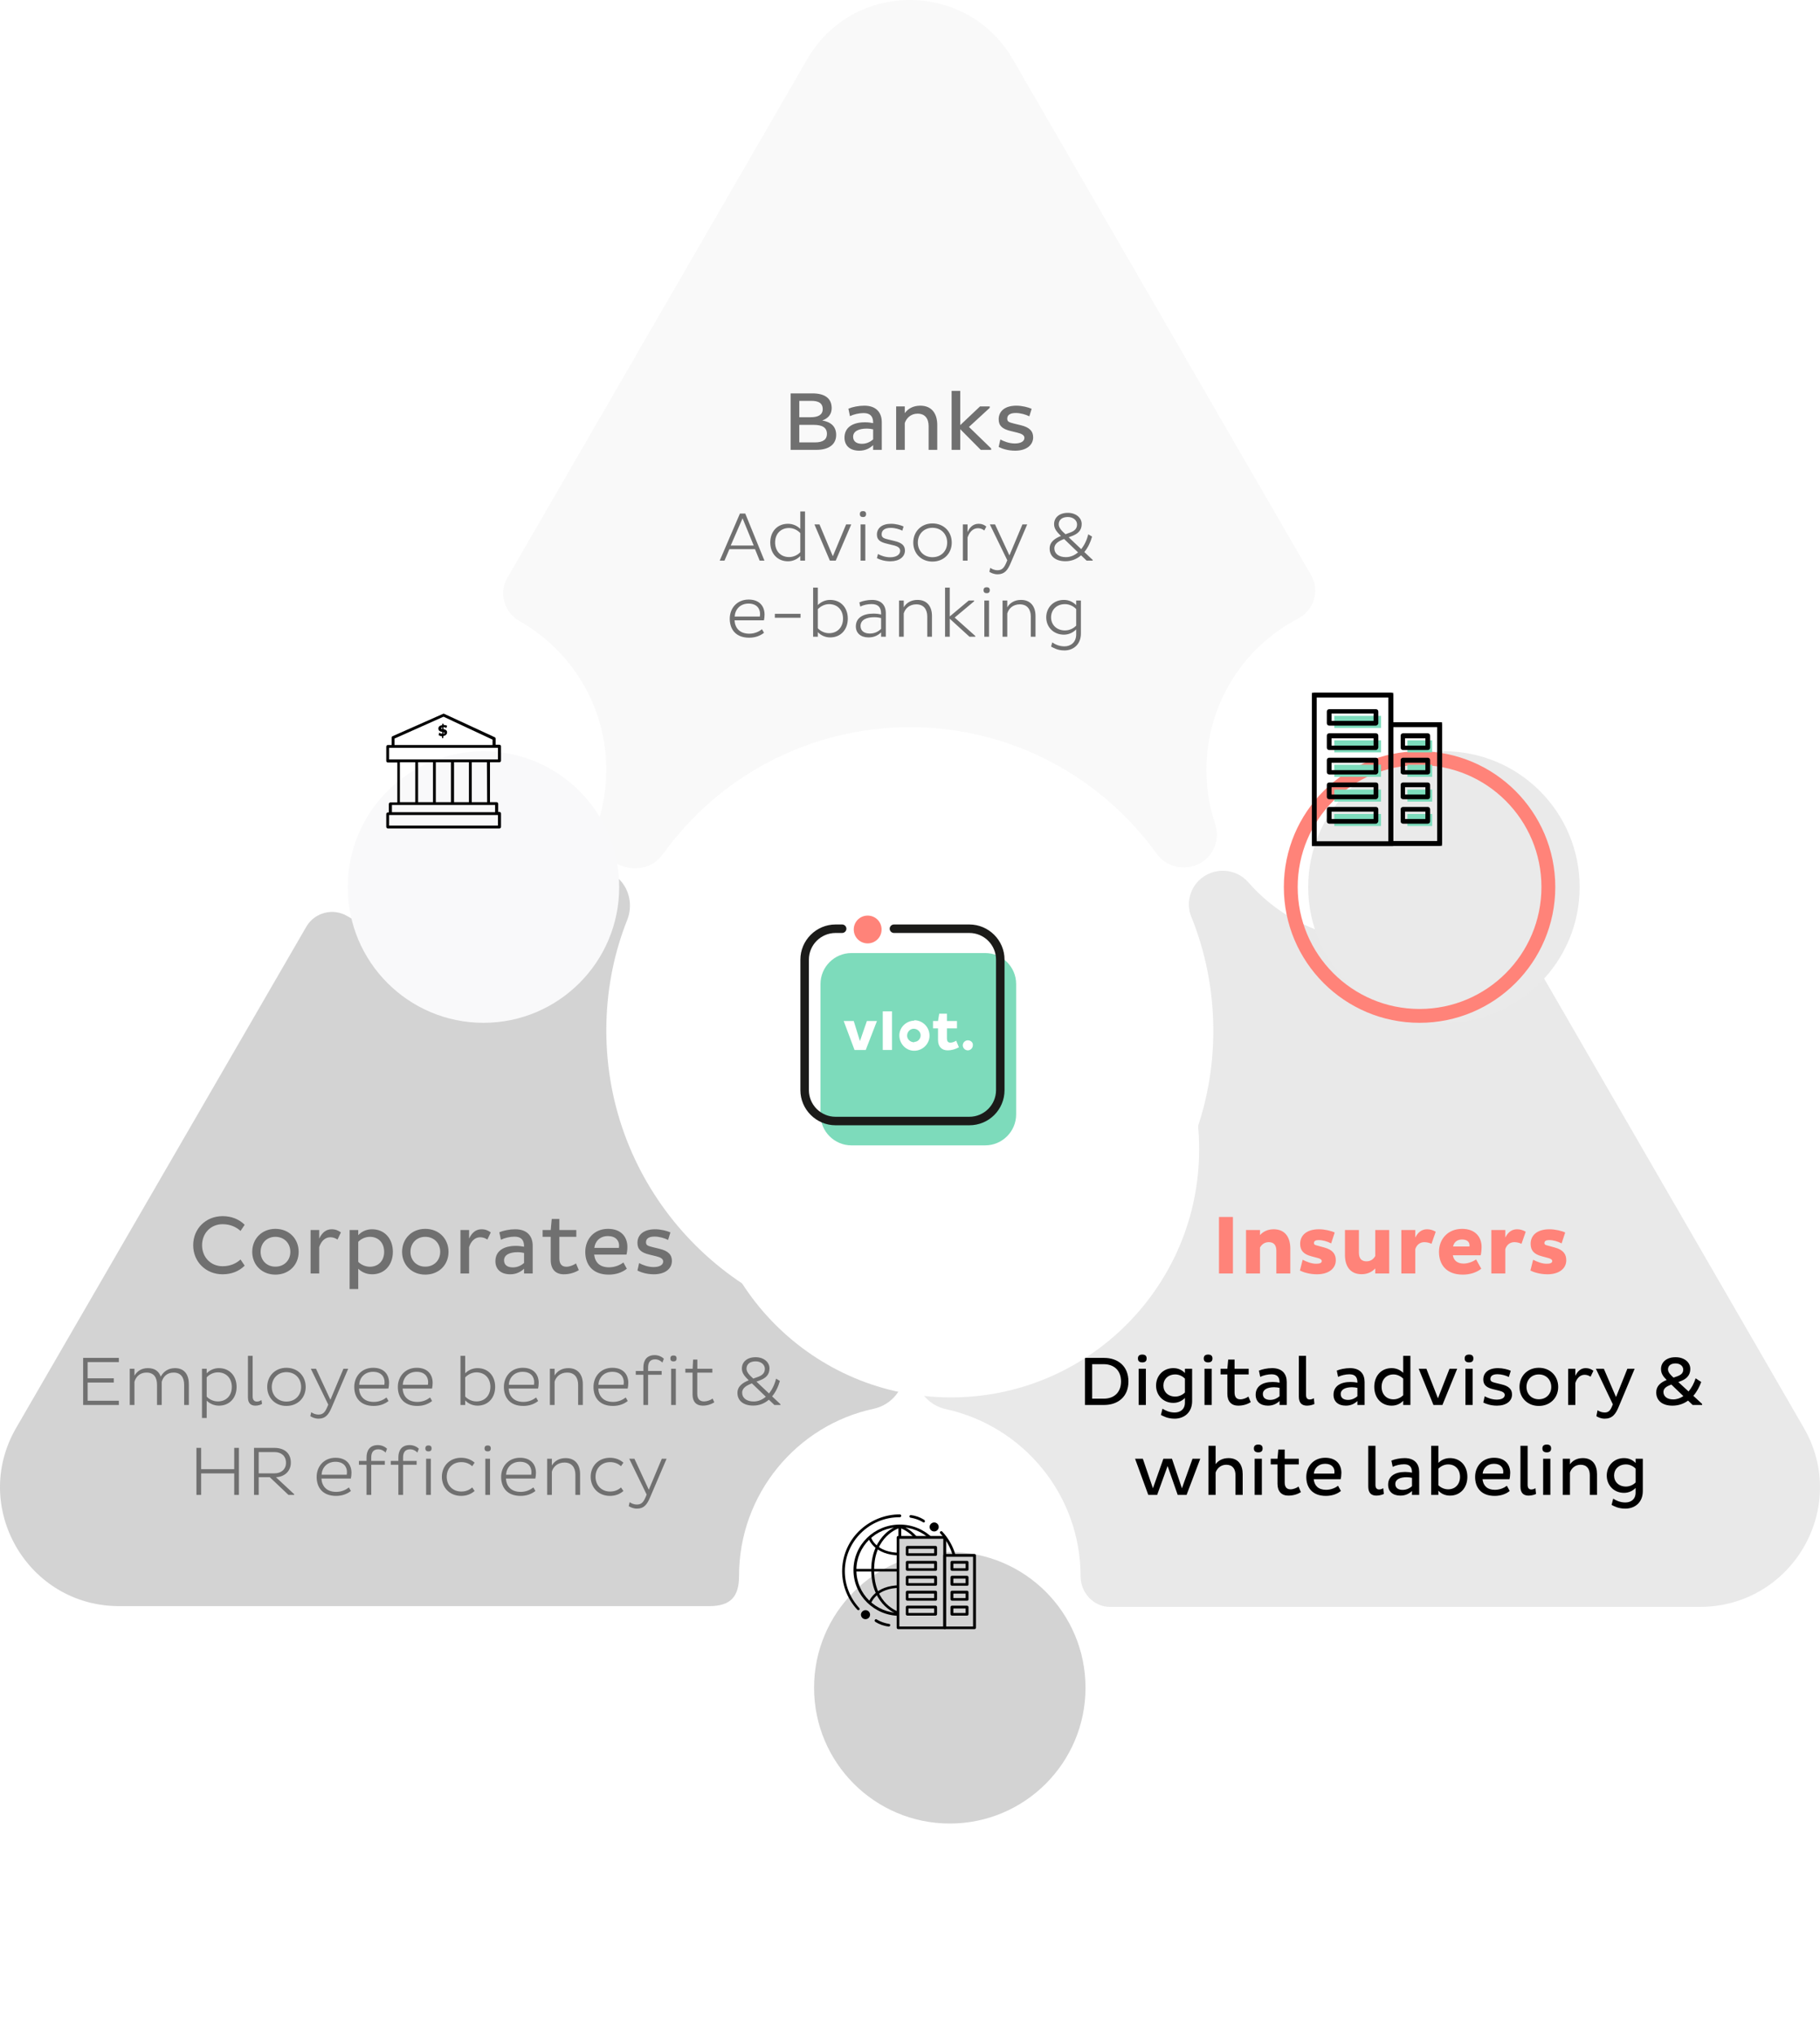 <svg width="263" height="294" viewBox="0 0 263 294" fill="none" xmlns="http://www.w3.org/2000/svg">
<path opacity="0.61" d="M87.616 111.26C87.616 113.747 87.229 116.123 86.566 118.389C85.897 120.693 86.566 122.962 88.431 124.344C90.729 126.045 94.083 125.85 95.796 123.418C103.755 112.31 116.799 105.07 131.5 105.07C146.202 105.07 159.191 112.31 167.149 123.363C168.863 125.739 172.345 126.015 174.445 123.971C175.716 122.699 176.158 120.821 175.606 119.107C174.777 116.62 174.334 114.023 174.334 111.26C174.334 101.754 179.696 93.465 187.599 89.375C189.865 88.16 190.75 85.341 189.478 83.131L146.368 8.58C139.736 -2.86 123.21 -2.86 116.633 8.58L73.301 83.517C72.03 85.673 72.859 88.436 75.015 89.707C82.531 93.962 87.616 101.976 87.616 111.26Z" fill="#F6F6F6"/>
<path d="M104.004 81.001H104.694L105.404 79.35H109.104L109.774 81.001H110.464L107.694 74.201H106.924L104.004 81.001ZM107.304 74.891L108.914 78.82H105.594L107.304 74.891ZM111.308 78.38C111.308 79.96 112.328 81.1 113.868 81.1C114.638 81.1 115.258 80.751 115.648 80.341V81.001H116.328V73.9H115.648V76.421C115.248 76.02 114.628 75.68 113.868 75.68C112.328 75.68 111.308 76.8 111.308 78.38ZM112.008 78.38C112.008 77.15 112.808 76.29 114.028 76.29C114.718 76.29 115.318 76.66 115.648 77.031V79.781C115.328 80.141 114.728 80.49 114.028 80.49C112.808 80.49 112.008 79.621 112.008 78.38ZM122.269 75.77L120.349 80.371L118.419 75.77H117.689L119.919 81.001H120.769L123.009 75.77H122.269ZM124.253 74.281C124.253 74.591 124.433 74.71 124.713 74.71C124.973 74.71 125.153 74.591 125.153 74.281C125.153 73.96 124.973 73.85 124.713 73.85C124.433 73.85 124.253 73.96 124.253 74.281ZM124.363 81.001H125.043V75.77H124.363V81.001ZM130.57 76.07C130.19 75.88 129.42 75.68 128.77 75.68C127.45 75.68 126.72 76.311 126.72 77.24C126.72 78.001 127.19 78.331 128.18 78.561L129.03 78.77C129.71 78.921 130.08 79.141 130.08 79.591C130.08 80.13 129.53 80.52 128.64 80.52C127.89 80.52 127.27 80.26 126.87 80.05L126.72 80.65C127.11 80.85 127.79 81.1 128.67 81.1C129.96 81.1 130.77 80.451 130.77 79.54C130.77 78.82 130.29 78.41 129.27 78.171L128.41 77.96C127.68 77.8 127.4 77.65 127.4 77.201C127.4 76.611 127.87 76.27 128.72 76.27C129.32 76.27 129.97 76.46 130.39 76.671L130.57 76.07ZM131.972 78.4C131.972 79.971 133.122 81.141 134.742 81.141C136.382 81.141 137.532 79.971 137.532 78.4C137.532 76.811 136.382 75.63 134.742 75.63C133.122 75.63 131.972 76.811 131.972 78.4ZM132.632 78.4C132.632 77.18 133.502 76.26 134.742 76.26C136.012 76.26 136.872 77.18 136.872 78.4C136.872 79.6 136.012 80.51 134.742 80.51C133.502 80.51 132.632 79.6 132.632 78.4ZM139.138 81.001H139.818V77.66C140.068 76.921 140.568 76.32 141.328 76.32C141.678 76.32 141.998 76.46 142.238 76.65L142.528 76.081C142.228 75.841 141.908 75.68 141.418 75.68C140.638 75.68 140.138 76.171 139.818 76.88V75.77H139.138V81.001ZM147.748 75.77L145.868 80.251L143.788 75.77H143.038L145.558 80.951L145.388 81.361C145.098 82.02 144.808 82.391 144.158 82.391C143.688 82.391 143.358 82.221 143.098 82.05L142.968 82.621C143.218 82.781 143.628 82.981 144.158 82.981C145.168 82.981 145.618 82.38 146.048 81.361L148.438 75.77H147.748ZM157.26 77.201C157.06 78.031 156.7 78.77 156.24 79.341L154.43 77.63L154.93 77.441C155.7 77.15 156.31 76.691 156.31 75.71C156.31 74.79 155.45 74.1 154.31 74.1C153.06 74.1 152.32 74.79 152.32 75.74C152.32 76.451 152.8 76.93 153.31 77.441C152.49 77.77 151.68 78.27 151.68 79.26C151.68 80.4 152.56 81.091 153.96 81.091C154.87 81.091 155.62 80.76 156.22 80.24L157.02 81.001H157.9V80.9L156.69 79.76C157.22 79.13 157.59 78.331 157.81 77.531L157.26 77.201ZM154.02 80.501C153 80.501 152.36 79.99 152.36 79.231C152.36 78.51 153.07 78.15 153.77 77.88L155.78 79.811C155.27 80.251 154.67 80.501 154.02 80.501ZM152.99 75.76C152.99 75.15 153.43 74.701 154.31 74.701C155.07 74.701 155.64 75.171 155.64 75.77C155.64 76.35 155.32 76.701 154.66 76.941L153.97 77.191C153.56 76.82 152.99 76.32 152.99 75.76ZM110.113 90.921C109.673 91.26 109.053 91.561 108.283 91.561C106.863 91.561 106.213 90.721 106.143 89.63H110.393C110.443 89.441 110.483 89.1 110.483 88.811C110.483 87.621 109.773 86.63 108.183 86.63C106.503 86.63 105.453 87.88 105.453 89.4C105.453 90.9 106.293 92.141 108.263 92.141C109.143 92.141 109.863 91.861 110.403 91.43L110.113 90.921ZM109.803 89.081H106.163C106.223 88.07 106.943 87.21 108.173 87.21C109.333 87.21 109.833 87.921 109.833 88.71C109.833 88.841 109.813 88.971 109.803 89.081ZM111.972 88.691V89.26H115.682V88.691H111.972ZM122.512 89.38C122.512 87.8 121.502 86.68 119.962 86.68C119.202 86.68 118.582 87.02 118.182 87.421V84.9H117.502V92.001H118.182V91.341C118.572 91.751 119.192 92.1 119.962 92.1C121.502 92.1 122.512 90.96 122.512 89.38ZM121.822 89.38C121.822 90.621 121.022 91.49 119.802 91.49C119.102 91.49 118.502 91.13 118.182 90.781V88.02C118.512 87.66 119.112 87.29 119.802 87.29C121.022 87.29 121.822 88.15 121.822 89.38ZM124.314 87.641C124.784 87.41 125.364 87.281 125.954 87.281C126.864 87.281 127.324 87.731 127.324 88.63V88.79C127.014 88.71 126.634 88.66 126.224 88.66C124.764 88.66 123.674 89.231 123.674 90.51C123.674 91.481 124.384 92.1 125.524 92.1C126.384 92.1 126.954 91.731 127.324 91.371V92.001H128.004V88.6C128.004 87.451 127.364 86.68 126.004 86.68C125.384 86.68 124.664 86.82 124.184 87.04L124.314 87.641ZM124.354 90.451C124.354 89.55 125.224 89.18 126.344 89.18C126.714 89.18 127.094 89.24 127.324 89.3V90.871C127.004 91.171 126.484 91.54 125.704 91.54C124.884 91.54 124.354 91.15 124.354 90.451ZM129.915 86.77V92.001H130.595V88.641C130.795 87.921 131.435 87.32 132.405 87.32C133.495 87.32 133.995 88.07 133.995 89.081V92.001H134.675V88.99C134.675 87.68 134.005 86.68 132.585 86.68C131.675 86.68 130.975 87.091 130.595 87.751V86.77H129.915ZM140.765 86.77H139.985L137.245 89.07V84.9H136.565V92.001H137.245V89.4L140.095 92.001H140.935V91.891L137.955 89.231L140.765 86.88V86.77ZM142.129 85.281C142.129 85.591 142.309 85.71 142.589 85.71C142.849 85.71 143.029 85.591 143.029 85.281C143.029 84.96 142.849 84.85 142.589 84.85C142.309 84.85 142.129 84.96 142.129 85.281ZM142.239 92.001H142.919V86.77H142.239V92.001ZM144.876 86.77V92.001H145.556V88.641C145.756 87.921 146.396 87.32 147.366 87.32C148.456 87.32 148.956 88.07 148.956 89.081V92.001H149.636V88.99C149.636 87.68 148.966 86.68 147.546 86.68C146.636 86.68 145.936 87.091 145.556 87.751V86.77H144.876ZM151.186 89.201C151.186 90.57 152.206 91.701 153.746 91.701C154.496 91.701 155.116 91.35 155.516 90.941V91.66C155.516 92.82 154.716 93.391 153.816 93.391C152.966 93.391 152.376 93.031 152.056 92.82L151.886 93.421C152.206 93.591 152.796 93.981 153.816 93.981C155.096 93.981 156.196 93.121 156.196 91.54V86.77H155.516V87.441C155.126 87.031 154.516 86.68 153.746 86.68C152.206 86.68 151.186 87.811 151.186 89.201ZM151.886 89.201C151.886 88.13 152.666 87.29 153.896 87.29C154.596 87.29 155.196 87.65 155.516 88.01V90.391C155.186 90.751 154.596 91.091 153.896 91.091C152.676 91.091 151.886 90.26 151.886 89.201Z" fill="#707070"/>
<path d="M114.255 65H117.963C119.847 65 120.831 64.16 120.831 62.84C120.831 61.616 120.063 60.968 118.815 60.752C119.643 60.476 120.183 59.876 120.183 58.976C120.183 57.512 119.127 56.84 117.411 56.84H114.255V65ZM115.503 63.92V61.388H117.591C118.791 61.388 119.499 61.76 119.499 62.696C119.499 63.5 118.923 63.92 117.795 63.92H115.503ZM115.503 60.284V57.92H117.243C118.263 57.92 118.887 58.232 118.887 59.12C118.887 59.936 118.215 60.284 117.183 60.284H115.503ZM122.825 60.128C123.365 59.864 124.133 59.684 124.793 59.684C125.717 59.684 126.173 60.128 126.173 61.064V61.136C125.825 61.064 125.429 61.016 124.985 61.016C123.245 61.016 122.033 61.736 122.033 63.236C122.033 64.388 122.825 65.12 124.169 65.12C125.093 65.12 125.729 64.736 126.173 64.316V65H127.421V61.004C127.421 59.66 126.677 58.616 124.889 58.616C124.085 58.616 123.197 58.796 122.597 59.048L122.825 60.128ZM123.281 63.104C123.281 62.288 124.133 61.928 125.237 61.928C125.585 61.928 125.933 61.976 126.173 62.036V63.488C125.849 63.776 125.297 64.124 124.553 64.124C123.785 64.124 123.281 63.788 123.281 63.104ZM129.498 58.724V65H130.746V61.124C130.974 60.44 131.598 59.768 132.594 59.768C133.698 59.768 134.19 60.512 134.19 61.58V65H135.438V61.388C135.438 59.828 134.694 58.616 132.99 58.616C131.982 58.616 131.214 59.036 130.746 59.696V58.724H129.498ZM143.021 58.724H141.617L138.761 61.424V56.48H137.513V65H138.761V62.012L141.725 65H143.225V64.796L140.021 61.688L143.021 58.928V58.724ZM149.079 59.072C148.599 58.844 147.675 58.616 146.871 58.616C145.215 58.616 144.315 59.408 144.315 60.584C144.315 61.52 144.843 61.988 146.043 62.276L147.027 62.516C147.663 62.672 148.035 62.888 148.035 63.272C148.035 63.788 147.471 64.076 146.643 64.076C145.827 64.076 145.071 63.776 144.555 63.5L144.315 64.58C144.783 64.82 145.623 65.12 146.691 65.12C148.275 65.12 149.295 64.352 149.295 63.188C149.295 62.3 148.767 61.736 147.495 61.436L146.463 61.184C145.803 61.016 145.551 60.92 145.551 60.488C145.551 59.948 145.995 59.672 146.775 59.672C147.459 59.672 148.215 59.888 148.743 60.152L149.079 59.072Z" fill="#707070"/>
<path opacity="0.61" d="M106.795 227.701C106.795 215.874 115.141 205.927 126.25 203.55C128.848 202.998 130.727 200.677 130.727 198.024C130.727 195.15 128.571 192.774 125.753 192.387C104.253 189.569 87.616 171.166 87.616 148.894C87.616 143.258 88.667 137.842 90.656 132.868C91.43 130.878 90.988 128.557 89.496 127.065C87.285 124.855 83.692 124.965 81.703 127.286C77.17 132.536 70.483 135.907 62.966 135.907C58.268 135.907 53.902 134.581 50.199 132.371C48.154 131.155 45.501 131.818 44.285 133.863L2.335 206.314C-4.297 217.753 3.993 232.066 17.203 232.066H102.484C105.636 232.066 106.795 230.654 106.795 227.701Z" fill="#B7B7B7"/>
<path d="M17.174 203V202.39H12.664V199.76H16.444V199.15H12.664V196.81H17.174V196.2H12.014V203H17.174ZM18.75 197.77V203H19.43V199.66C19.63 198.94 20.2 198.32 21.17 198.32C22.25 198.32 22.69 199.05 22.69 200.08V203H23.37V199.66C23.56 198.95 24.12 198.32 25.08 198.32C26.17 198.32 26.61 199.07 26.61 200.08V203H27.29V199.99C27.29 198.68 26.7 197.68 25.28 197.68C24.26 197.68 23.57 198.24 23.23 198.91C22.96 198.16 22.41 197.68 21.36 197.68C20.44 197.68 19.8 198.13 19.43 198.77V197.77H18.75ZM34.189 200.4C34.189 198.81 33.179 197.68 31.639 197.68C30.869 197.68 30.259 198.02 29.869 198.43V197.77H29.189V204.88H29.869V202.38C30.269 202.77 30.889 203.1 31.639 203.1C33.179 203.1 34.189 201.97 34.189 200.4ZM33.499 200.4C33.499 201.63 32.709 202.49 31.479 202.49C30.789 202.49 30.189 202.15 29.869 201.79V199.02C30.179 198.65 30.779 198.29 31.479 198.29C32.709 198.29 33.499 199.16 33.499 200.4ZM35.83 195.9V201.92C35.83 202.76 36.27 203.1 36.91 203.1C37.3 203.1 37.65 202.98 37.87 202.84L37.78 202.29C37.58 202.42 37.39 202.51 37.13 202.51C36.76 202.51 36.51 202.29 36.51 201.78V195.9H35.83ZM38.614 200.4C38.614 201.97 39.764 203.14 41.384 203.14C43.024 203.14 44.174 201.97 44.174 200.4C44.174 198.81 43.024 197.63 41.384 197.63C39.764 197.63 38.614 198.81 38.614 200.4ZM39.274 200.4C39.274 199.18 40.144 198.26 41.384 198.26C42.654 198.26 43.514 199.18 43.514 200.4C43.514 201.6 42.654 202.51 41.384 202.51C40.144 202.51 39.274 201.6 39.274 200.4ZM49.625 197.77L47.745 202.25L45.665 197.77H44.915L47.435 202.95L47.265 203.36C46.975 204.02 46.685 204.39 46.035 204.39C45.565 204.39 45.235 204.22 44.975 204.05L44.845 204.62C45.095 204.78 45.505 204.98 46.035 204.98C47.045 204.98 47.495 204.38 47.925 203.36L50.315 197.77H49.625ZM55.853 201.92C55.413 202.26 54.793 202.56 54.023 202.56C52.603 202.56 51.953 201.72 51.883 200.63H56.133C56.183 200.44 56.223 200.1 56.223 199.81C56.223 198.62 55.513 197.63 53.923 197.63C52.243 197.63 51.193 198.88 51.193 200.4C51.193 201.9 52.033 203.14 54.003 203.14C54.883 203.14 55.603 202.86 56.143 202.43L55.853 201.92ZM55.543 200.08H51.903C51.963 199.07 52.683 198.21 53.913 198.21C55.073 198.21 55.573 198.92 55.573 199.71C55.573 199.84 55.553 199.97 55.543 200.08ZM62.151 201.92C61.711 202.26 61.091 202.56 60.321 202.56C58.901 202.56 58.251 201.72 58.181 200.63H62.431C62.481 200.44 62.521 200.1 62.521 199.81C62.521 198.62 61.811 197.63 60.221 197.63C58.541 197.63 57.491 198.88 57.491 200.4C57.491 201.9 58.331 203.14 60.301 203.14C61.181 203.14 61.901 202.86 62.441 202.43L62.151 201.92ZM61.841 200.08H58.201C58.261 199.07 58.981 198.21 60.211 198.21C61.371 198.21 61.871 198.92 61.871 199.71C61.871 199.84 61.851 199.97 61.841 200.08ZM71.553 200.38C71.553 198.8 70.543 197.68 69.003 197.68C68.243 197.68 67.623 198.02 67.223 198.42V195.9H66.543V203H67.223V202.34C67.613 202.75 68.233 203.1 69.003 203.1C70.543 203.1 71.553 201.96 71.553 200.38ZM70.863 200.38C70.863 201.62 70.063 202.49 68.843 202.49C68.143 202.49 67.543 202.13 67.223 201.78V199.02C67.553 198.66 68.153 198.29 68.843 198.29C70.063 198.29 70.863 199.15 70.863 200.38ZM77.474 201.92C77.034 202.26 76.414 202.56 75.644 202.56C74.224 202.56 73.574 201.72 73.504 200.63H77.754C77.804 200.44 77.844 200.1 77.844 199.81C77.844 198.62 77.134 197.63 75.544 197.63C73.864 197.63 72.814 198.88 72.814 200.4C72.814 201.9 73.654 203.14 75.624 203.14C76.504 203.14 77.224 202.86 77.764 202.43L77.474 201.92ZM77.164 200.08H73.524C73.584 199.07 74.304 198.21 75.534 198.21C76.694 198.21 77.194 198.92 77.194 199.71C77.194 199.84 77.174 199.97 77.164 200.08ZM79.463 197.77V203H80.142V199.64C80.343 198.92 80.983 198.32 81.953 198.32C83.043 198.32 83.543 199.07 83.543 200.08V203H84.222V199.99C84.222 198.68 83.552 197.68 82.132 197.68C81.222 197.68 80.522 198.09 80.142 198.75V197.77H79.463ZM90.423 201.92C89.983 202.26 89.363 202.56 88.593 202.56C87.173 202.56 86.523 201.72 86.453 200.63H90.703C90.753 200.44 90.793 200.1 90.793 199.81C90.793 198.62 90.083 197.63 88.493 197.63C86.813 197.63 85.763 198.88 85.763 200.4C85.763 201.9 86.603 203.14 88.573 203.14C89.453 203.14 90.173 202.86 90.713 202.43L90.423 201.92ZM90.113 200.08H86.473C86.533 199.07 87.253 198.21 88.483 198.21C89.643 198.21 90.143 198.92 90.143 199.71C90.143 199.84 90.123 199.97 90.113 200.08ZM95.612 198.64V198.09H93.652V197.57C93.652 196.9 93.922 196.41 94.662 196.41C95.172 196.41 95.522 196.67 95.722 196.88L95.932 196.32C95.692 196.09 95.232 195.8 94.602 195.8C93.442 195.8 92.972 196.58 92.972 197.57V198.09H91.872V198.64H92.972V203H93.652V198.64H95.612ZM96.872 196.28C96.872 196.59 97.052 196.71 97.332 196.71C97.592 196.71 97.772 196.59 97.772 196.28C97.772 195.96 97.592 195.85 97.332 195.85C97.052 195.85 96.872 195.96 96.872 196.28ZM96.982 203H97.662V197.77H96.982V203ZM100.159 196.44L100.089 197.77H99.039V198.33H100.079V201.51C100.079 202.54 100.629 203.1 101.549 203.1C102.209 203.1 102.789 202.9 103.219 202.62L102.979 202.08C102.669 202.31 102.149 202.49 101.739 202.49C101.099 202.49 100.759 202.12 100.759 201.39V198.33H102.939V197.77H100.769V196.44H100.159ZM112.145 199.2C111.945 200.03 111.585 200.77 111.125 201.34L109.315 199.63L109.815 199.44C110.585 199.15 111.195 198.69 111.195 197.71C111.195 196.79 110.335 196.1 109.195 196.1C107.945 196.1 107.205 196.79 107.205 197.74C107.205 198.45 107.685 198.93 108.195 199.44C107.375 199.77 106.565 200.27 106.565 201.26C106.565 202.4 107.445 203.09 108.845 203.09C109.755 203.09 110.505 202.76 111.105 202.24L111.905 203H112.785V202.9L111.575 201.76C112.105 201.13 112.475 200.33 112.695 199.53L112.145 199.2ZM108.905 202.5C107.885 202.5 107.245 201.99 107.245 201.23C107.245 200.51 107.955 200.15 108.655 199.88L110.665 201.81C110.155 202.25 109.555 202.5 108.905 202.5ZM107.875 197.76C107.875 197.15 108.315 196.7 109.195 196.7C109.955 196.7 110.525 197.17 110.525 197.77C110.525 198.35 110.205 198.7 109.545 198.94L108.855 199.19C108.445 198.82 107.875 198.32 107.875 197.76ZM33.846 216H34.526V209.2H33.846V212.28H29.066V209.2H28.386V216H29.066V212.89H33.846V216ZM36.706 216H37.386V213.44H38.986L41.686 216H42.516V215.9L39.876 213.44C41.056 213.4 42.026 212.62 42.026 211.34C42.026 209.86 40.976 209.2 39.626 209.2H36.706V216ZM39.686 209.81C40.566 209.81 41.326 210.3 41.326 211.36C41.326 212.34 40.586 212.88 39.686 212.88H37.386V209.81H39.686ZM50.418 214.92C49.978 215.26 49.358 215.56 48.588 215.56C47.168 215.56 46.518 214.72 46.448 213.63H50.698C50.748 213.44 50.788 213.1 50.788 212.81C50.788 211.62 50.078 210.63 48.488 210.63C46.808 210.63 45.758 211.88 45.758 213.4C45.758 214.9 46.598 216.14 48.568 216.14C49.448 216.14 50.168 215.86 50.708 215.43L50.418 214.92ZM50.108 213.08H46.468C46.528 212.07 47.248 211.21 48.478 211.21C49.638 211.21 50.138 211.92 50.138 212.71C50.138 212.84 50.118 212.97 50.108 213.08ZM55.608 211.64V211.09H53.648V210.57C53.648 209.9 53.917 209.41 54.657 209.41C55.167 209.41 55.517 209.67 55.718 209.88L55.928 209.32C55.688 209.09 55.227 208.8 54.597 208.8C53.438 208.8 52.968 209.58 52.968 210.57V211.09H51.867V211.64H52.968V216H53.648V211.64H55.608ZM60.207 211.64V211.09H58.247V210.57C58.247 209.9 58.517 209.41 59.257 209.41C59.767 209.41 60.117 209.67 60.317 209.88L60.527 209.32C60.287 209.09 59.827 208.8 59.197 208.8C58.037 208.8 57.567 209.58 57.567 210.57V211.09H56.467V211.64H57.567V216H58.247V211.64H60.207ZM61.467 209.28C61.467 209.59 61.647 209.71 61.927 209.71C62.187 209.71 62.367 209.59 62.367 209.28C62.367 208.96 62.187 208.85 61.927 208.85C61.647 208.85 61.467 208.96 61.467 209.28ZM61.577 216H62.257V210.77H61.577V216ZM63.853 213.38C63.853 214.95 64.993 216.14 66.633 216.14C67.424 216.14 68.094 215.87 68.584 215.43L68.234 214.92C67.853 215.27 67.334 215.51 66.663 215.51C65.403 215.51 64.553 214.6 64.553 213.38C64.553 212.16 65.403 211.26 66.663 211.26C67.334 211.26 67.853 211.5 68.234 211.85L68.584 211.34C68.094 210.9 67.424 210.63 66.633 210.63C64.993 210.63 63.853 211.81 63.853 213.38ZM70.021 209.28C70.021 209.59 70.201 209.71 70.481 209.71C70.741 209.71 70.921 209.59 70.921 209.28C70.921 208.96 70.741 208.85 70.481 208.85C70.201 208.85 70.021 208.96 70.021 209.28ZM70.131 216H70.811V210.77H70.131V216ZM77.078 214.92C76.638 215.26 76.018 215.56 75.248 215.56C73.828 215.56 73.178 214.72 73.108 213.63H77.358C77.408 213.44 77.448 213.1 77.448 212.81C77.448 211.62 76.738 210.63 75.148 210.63C73.468 210.63 72.418 211.88 72.418 213.4C72.418 214.9 73.258 216.14 75.228 216.14C76.108 216.14 76.828 215.86 77.368 215.43L77.078 214.92ZM76.768 213.08H73.128C73.188 212.07 73.908 211.21 75.138 211.21C76.298 211.21 76.798 211.92 76.798 212.71C76.798 212.84 76.778 212.97 76.768 213.08ZM79.067 210.77V216H79.747V212.64C79.947 211.92 80.587 211.32 81.557 211.32C82.647 211.32 83.147 212.07 83.147 213.08V216H83.827V212.99C83.827 211.68 83.157 210.68 81.737 210.68C80.827 210.68 80.127 211.09 79.747 211.75V210.77H79.067ZM85.357 213.38C85.357 214.95 86.497 216.14 88.137 216.14C88.927 216.14 89.597 215.87 90.087 215.43L89.737 214.92C89.357 215.27 88.837 215.51 88.167 215.51C86.907 215.51 86.057 214.6 86.057 213.38C86.057 212.16 86.907 211.26 88.167 211.26C88.837 211.26 89.357 211.5 89.737 211.85L90.087 211.34C89.597 210.9 88.927 210.63 88.137 210.63C86.497 210.63 85.357 211.81 85.357 213.38ZM95.636 210.77L93.756 215.25L91.676 210.77H90.926L93.446 215.95L93.276 216.36C92.986 217.02 92.696 217.39 92.046 217.39C91.576 217.39 91.246 217.22 90.986 217.05L90.856 217.62C91.106 217.78 91.516 217.98 92.046 217.98C93.056 217.98 93.506 217.38 93.936 216.36L96.326 210.77H95.636Z" fill="#707070"/>
<path d="M29.201 179.92C29.201 178.204 30.437 176.884 32.165 176.884C33.293 176.884 34.157 177.304 34.757 177.856L35.357 176.968C34.541 176.152 33.437 175.72 32.165 175.72C29.741 175.72 27.917 177.532 27.917 179.92C27.917 182.308 29.741 184.12 32.165 184.12C33.437 184.12 34.541 183.688 35.357 182.872L34.757 181.984C34.157 182.536 33.293 182.956 32.165 182.956C30.437 182.956 29.201 181.636 29.201 179.92ZM36.448 180.88C36.448 182.764 37.852 184.168 39.796 184.168C41.764 184.168 43.156 182.764 43.156 180.88C43.156 178.972 41.764 177.556 39.796 177.556C37.852 177.556 36.448 178.972 36.448 180.88ZM37.66 180.88C37.66 179.644 38.524 178.708 39.796 178.708C41.08 178.708 41.956 179.644 41.956 180.88C41.956 182.092 41.08 183.016 39.796 183.016C38.524 183.016 37.66 182.092 37.66 180.88ZM44.883 184H46.131V180.196C46.371 179.416 46.923 178.768 47.739 178.768C48.123 178.768 48.507 178.912 48.771 179.104L49.263 178.072C48.903 177.796 48.483 177.616 47.931 177.616C47.067 177.616 46.515 178.156 46.131 178.96V177.724H44.883V184ZM56.772 180.88C56.772 178.972 55.572 177.616 53.772 177.616C52.884 177.616 52.212 177.988 51.768 178.468V177.724H50.52V186.256H51.768V183.316C52.224 183.772 52.908 184.12 53.772 184.12C55.572 184.12 56.772 182.764 56.772 180.88ZM55.512 180.88C55.512 182.152 54.696 183.028 53.448 183.028C52.752 183.028 52.116 182.692 51.768 182.32V179.44C52.08 179.068 52.728 178.708 53.448 178.708C54.708 178.708 55.512 179.596 55.512 180.88ZM58.104 180.88C58.104 182.764 59.508 184.168 61.452 184.168C63.42 184.168 64.812 182.764 64.812 180.88C64.812 178.972 63.42 177.556 61.452 177.556C59.508 177.556 58.104 178.972 58.104 180.88ZM59.316 180.88C59.316 179.644 60.18 178.708 61.452 178.708C62.736 178.708 63.612 179.644 63.612 180.88C63.612 182.092 62.736 183.016 61.452 183.016C60.18 183.016 59.316 182.092 59.316 180.88ZM66.539 184H67.787V180.196C68.027 179.416 68.579 178.768 69.395 178.768C69.779 178.768 70.163 178.912 70.427 179.104L70.919 178.072C70.559 177.796 70.139 177.616 69.587 177.616C68.723 177.616 68.171 178.156 67.787 178.96V177.724H66.539V184ZM72.382 179.128C72.922 178.864 73.69 178.684 74.35 178.684C75.274 178.684 75.73 179.128 75.73 180.064V180.136C75.382 180.064 74.986 180.016 74.542 180.016C72.802 180.016 71.59 180.736 71.59 182.236C71.59 183.388 72.382 184.12 73.726 184.12C74.65 184.12 75.286 183.736 75.73 183.316V184H76.978V180.004C76.978 178.66 76.234 177.616 74.446 177.616C73.642 177.616 72.754 177.796 72.154 178.048L72.382 179.128ZM72.838 182.104C72.838 181.288 73.69 180.928 74.794 180.928C75.142 180.928 75.49 180.976 75.73 181.036V182.488C75.406 182.776 74.854 183.124 74.11 183.124C73.342 183.124 72.838 182.788 72.838 182.104ZM79.728 176.128L79.584 177.724H78.408V178.708H79.584V182.068C79.584 183.412 80.304 184.12 81.468 184.12C82.332 184.12 83.076 183.868 83.64 183.52L83.232 182.548C82.884 182.8 82.32 183.028 81.84 183.028C81.192 183.028 80.832 182.644 80.832 181.828V178.708H83.28V177.724H80.832V176.128H79.728ZM90.085 182.416C89.605 182.776 88.873 183.112 88.009 183.112C86.641 183.112 85.981 182.368 85.861 181.276H90.529C90.601 181.048 90.661 180.544 90.661 180.172C90.661 178.732 89.773 177.556 87.865 177.556C85.849 177.556 84.577 179.032 84.577 180.88C84.577 182.704 85.609 184.168 87.973 184.168C89.029 184.168 89.929 183.844 90.577 183.316L90.085 182.416ZM89.437 180.304H85.885C85.981 179.392 86.665 178.6 87.841 178.6C88.969 178.6 89.461 179.248 89.461 179.968C89.461 180.076 89.449 180.208 89.437 180.304ZM96.878 178.072C96.398 177.844 95.474 177.616 94.67 177.616C93.014 177.616 92.114 178.408 92.114 179.584C92.114 180.52 92.642 180.988 93.842 181.276L94.826 181.516C95.462 181.672 95.834 181.888 95.834 182.272C95.834 182.788 95.27 183.076 94.442 183.076C93.626 183.076 92.87 182.776 92.354 182.5L92.114 183.58C92.582 183.82 93.422 184.12 94.49 184.12C96.074 184.12 97.094 183.352 97.094 182.188C97.094 181.3 96.566 180.736 95.294 180.436L94.262 180.184C93.602 180.016 93.35 179.92 93.35 179.488C93.35 178.948 93.794 178.672 94.574 178.672C95.258 178.672 96.014 178.888 96.542 179.152L96.878 178.072Z" fill="#707070"/>
<path opacity="0.61" d="M260.666 206.314L218.495 133.366C217.28 131.211 214.516 130.658 212.471 131.984C208.602 134.471 204.015 135.963 199.04 135.963C191.634 135.963 184.947 132.703 180.415 127.508C178.535 125.353 175.274 125.242 173.229 127.232C171.848 128.613 171.406 130.713 172.179 132.537C174.224 137.621 175.33 143.148 175.33 148.95C175.33 171.222 158.693 189.624 137.194 192.443C134.375 192.83 132.219 195.206 132.219 198.08C132.219 200.732 134.098 203.053 136.696 203.606C147.805 206.038 156.151 215.93 156.151 227.756C156.151 230.106 158.001 232.178 160.407 232.178H245.688C259.008 232.122 267.299 217.809 260.666 206.314Z" fill="#DCDCDC"/>
<path d="M176.149 184H178.165V175.84H176.149V184ZM180.059 177.724V184H182.075V180.256C182.267 179.896 182.675 179.476 183.335 179.476C184.091 179.476 184.439 179.92 184.439 180.724V184H186.455V180.388C186.455 178.852 185.759 177.616 184.055 177.616C183.215 177.616 182.555 177.928 182.075 178.456V177.724H180.059ZM192.873 178.084C192.381 177.844 191.421 177.616 190.593 177.616C188.841 177.616 187.881 178.468 187.881 179.716C187.881 180.664 188.349 181.216 189.489 181.516L190.377 181.756C190.773 181.852 191.001 181.996 191.001 182.212C191.001 182.5 190.665 182.596 190.185 182.596C189.525 182.596 188.817 182.32 188.241 182.02L187.845 183.58C188.325 183.82 189.213 184.12 190.317 184.12C191.973 184.12 193.029 183.304 193.029 182.092C193.029 181.24 192.633 180.592 191.349 180.244L190.377 179.98C190.005 179.884 189.873 179.836 189.873 179.596C189.873 179.308 190.137 179.176 190.545 179.176C191.133 179.176 191.781 179.356 192.357 179.656L192.873 178.084ZM200.75 184V177.724H198.734V181.468C198.542 181.84 198.146 182.248 197.474 182.248C196.718 182.248 196.37 181.804 196.37 181V177.724H194.354V181.336C194.354 182.872 195.05 184.108 196.754 184.108C197.594 184.108 198.254 183.796 198.734 183.268V184H200.75ZM202.501 184H204.517V180.496C204.685 179.92 205.153 179.476 205.825 179.476C206.209 179.476 206.581 179.584 206.857 179.716L207.469 177.976C207.109 177.748 206.677 177.616 206.221 177.616C205.405 177.616 204.877 178.096 204.517 178.816V177.724H202.501V184ZM213.305 181.972C212.909 182.26 212.177 182.572 211.505 182.572C210.581 182.572 210.065 182.104 209.945 181.372H213.965C214.037 181.144 214.097 180.568 214.097 180.172C214.097 178.732 213.185 177.556 211.277 177.556C209.261 177.556 207.941 178.996 207.941 180.88C207.941 182.74 209.021 184.168 211.385 184.168C212.453 184.168 213.401 183.844 214.049 183.316L213.305 181.972ZM212.345 180.1H209.981C210.077 179.548 210.521 179.092 211.265 179.092C212.009 179.092 212.357 179.452 212.357 179.956C212.357 179.992 212.357 180.064 212.345 180.1ZM215.508 184H217.524V180.496C217.692 179.92 218.16 179.476 218.832 179.476C219.216 179.476 219.588 179.584 219.864 179.716L220.476 177.976C220.116 177.748 219.684 177.616 219.228 177.616C218.412 177.616 217.884 178.096 217.524 178.816V177.724H215.508V184ZM226.178 178.084C225.686 177.844 224.726 177.616 223.898 177.616C222.146 177.616 221.186 178.468 221.186 179.716C221.186 180.664 221.654 181.216 222.794 181.516L223.682 181.756C224.078 181.852 224.306 181.996 224.306 182.212C224.306 182.5 223.97 182.596 223.49 182.596C222.83 182.596 222.122 182.32 221.546 182.02L221.15 183.58C221.63 183.82 222.518 184.12 223.622 184.12C225.278 184.12 226.334 183.304 226.334 182.092C226.334 181.24 225.938 180.592 224.654 180.244L223.682 179.98C223.31 179.884 223.178 179.836 223.178 179.596C223.178 179.308 223.442 179.176 223.85 179.176C224.438 179.176 225.086 179.356 225.662 179.656L226.178 178.084Z" fill="#FF8379"/>
<path d="M156.785 203H159.555C161.565 203 163.065 201.8 163.065 199.61C163.065 197.4 161.565 196.21 159.555 196.2H156.785V203ZM159.515 197.11C160.965 197.12 161.995 197.99 161.995 199.61C161.995 201.21 160.965 202.09 159.515 202.09H157.825V197.11H159.515ZM164.436 196.28C164.436 196.7 164.696 196.85 165.076 196.85C165.446 196.85 165.696 196.7 165.696 196.28C165.696 195.87 165.446 195.72 165.076 195.72C164.696 195.72 164.436 195.87 164.436 196.28ZM164.546 203H165.586V197.77H164.546V203ZM167.058 200.2C167.058 201.57 168.058 202.7 169.558 202.7C170.268 202.7 170.848 202.38 171.228 201.99V202.65C171.228 203.66 170.528 204.09 169.738 204.09C168.928 204.09 168.318 203.75 167.988 203.54L167.758 204.44C168.088 204.61 168.708 204.98 169.738 204.98C171.098 204.98 172.268 204.11 172.268 202.44V197.77H171.228V198.39C170.858 197.99 170.298 197.68 169.558 197.68C168.058 197.68 167.058 198.81 167.058 200.2ZM168.118 200.2C168.118 199.29 168.788 198.59 169.838 198.59C170.418 198.59 170.948 198.89 171.228 199.2V201.2C170.928 201.51 170.408 201.79 169.838 201.79C168.788 201.79 168.118 201.1 168.118 200.2ZM173.948 196.28C173.948 196.7 174.208 196.85 174.588 196.85C174.958 196.85 175.208 196.7 175.208 196.28C175.208 195.87 174.958 195.72 174.588 195.72C174.208 195.72 173.948 195.87 173.948 196.28ZM174.058 203H175.098V197.77H174.058V203ZM177.48 196.44L177.36 197.77H176.38V198.59H177.36V201.39C177.36 202.51 177.96 203.1 178.93 203.1C179.65 203.1 180.27 202.89 180.74 202.6L180.4 201.79C180.11 202 179.64 202.19 179.24 202.19C178.7 202.19 178.4 201.87 178.4 201.19V198.59H180.44V197.77H178.4V196.44H177.48ZM182.111 198.94C182.561 198.72 183.201 198.57 183.751 198.57C184.521 198.57 184.901 198.94 184.901 199.72V199.78C184.611 199.72 184.281 199.68 183.911 199.68C182.461 199.68 181.451 200.28 181.451 201.53C181.451 202.49 182.111 203.1 183.231 203.1C184.001 203.1 184.531 202.78 184.901 202.43V203H185.941V199.67C185.941 198.55 185.321 197.68 183.831 197.68C183.161 197.68 182.421 197.83 181.921 198.04L182.111 198.94ZM182.491 201.42C182.491 200.74 183.201 200.44 184.121 200.44C184.411 200.44 184.701 200.48 184.901 200.53V201.74C184.631 201.98 184.171 202.27 183.551 202.27C182.911 202.27 182.491 201.99 182.491 201.42ZM187.691 195.9V201.8C187.691 202.74 188.161 203.1 188.871 203.1C189.311 203.1 189.711 202.97 189.941 202.86L189.861 202.03C189.671 202.14 189.481 202.21 189.251 202.21C188.931 202.21 188.731 202 188.731 201.56V195.9H187.691ZM193.361 198.94C193.811 198.72 194.451 198.57 195.001 198.57C195.771 198.57 196.151 198.94 196.151 199.72V199.78C195.861 199.72 195.531 199.68 195.161 199.68C193.711 199.68 192.701 200.28 192.701 201.53C192.701 202.49 193.361 203.1 194.481 203.1C195.251 203.1 195.781 202.78 196.151 202.43V203H197.191V199.67C197.191 198.55 196.571 197.68 195.081 197.68C194.411 197.68 193.671 197.83 193.171 198.04L193.361 198.94ZM193.741 201.42C193.741 200.74 194.451 200.44 195.371 200.44C195.661 200.44 195.951 200.48 196.151 200.53V201.74C195.881 201.98 195.421 202.27 194.801 202.27C194.161 202.27 193.741 201.99 193.741 201.42ZM198.591 200.38C198.591 201.96 199.591 203.1 201.101 203.1C201.841 203.1 202.401 202.79 202.771 202.39V203H203.811V195.9H202.771V198.36C202.391 197.98 201.811 197.68 201.101 197.68C199.591 197.68 198.591 198.8 198.591 200.38ZM199.651 200.38C199.651 199.32 200.331 198.59 201.371 198.59C201.941 198.59 202.471 198.89 202.771 199.2V201.6C202.481 201.89 201.961 202.19 201.371 202.19C200.331 202.19 199.651 201.45 199.651 200.38ZM209.461 197.77L207.791 202.04L206.121 197.77H205.011L207.141 203H208.441L210.571 197.77H209.461ZM211.653 196.28C211.653 196.7 211.913 196.85 212.293 196.85C212.663 196.85 212.913 196.7 212.913 196.28C212.913 195.87 212.663 195.72 212.293 195.72C211.913 195.72 211.653 195.87 211.653 196.28ZM211.763 203H212.803V197.77H211.763V203ZM218.315 198.06C217.915 197.87 217.145 197.68 216.475 197.68C215.095 197.68 214.345 198.34 214.345 199.32C214.345 200.1 214.785 200.49 215.785 200.73L216.605 200.93C217.135 201.06 217.445 201.24 217.445 201.56C217.445 201.99 216.975 202.23 216.285 202.23C215.605 202.23 214.975 201.98 214.545 201.75L214.345 202.65C214.735 202.85 215.435 203.1 216.325 203.1C217.645 203.1 218.495 202.46 218.495 201.49C218.495 200.75 218.055 200.28 216.995 200.03L216.135 199.82C215.585 199.68 215.375 199.6 215.375 199.24C215.375 198.79 215.745 198.56 216.395 198.56C216.965 198.56 217.595 198.74 218.035 198.96L218.315 198.06ZM219.577 200.4C219.577 201.97 220.747 203.14 222.367 203.14C224.007 203.14 225.167 201.97 225.167 200.4C225.167 198.81 224.007 197.63 222.367 197.63C220.747 197.63 219.577 198.81 219.577 200.4ZM220.587 200.4C220.587 199.37 221.307 198.59 222.367 198.59C223.437 198.59 224.167 199.37 224.167 200.4C224.167 201.41 223.437 202.18 222.367 202.18C221.307 202.18 220.587 201.41 220.587 200.4ZM226.607 203H227.647V199.83C227.847 199.18 228.307 198.64 228.987 198.64C229.307 198.64 229.627 198.76 229.847 198.92L230.257 198.06C229.957 197.83 229.607 197.68 229.147 197.68C228.427 197.68 227.967 198.13 227.647 198.8V197.77H226.607V203ZM235.164 197.77L233.524 201.86L231.764 197.77H230.614L233.064 202.91L232.924 203.25C232.684 203.8 232.434 204.09 231.884 204.09C231.454 204.09 231.114 203.93 230.854 203.77L230.684 204.62C230.944 204.79 231.374 204.98 231.884 204.98C232.964 204.98 233.464 204.37 233.934 203.21L236.214 197.77H235.164ZM245.025 199.15C244.795 199.88 244.445 200.54 244.005 201.05L242.525 199.69L242.735 199.61C243.565 199.32 244.255 198.84 244.255 197.78C244.255 196.81 243.355 196.1 242.125 196.1C240.775 196.1 240.025 196.87 240.025 197.8C240.025 198.48 240.365 198.92 240.845 199.39C239.995 199.74 239.335 200.24 239.335 201.18C239.335 202.38 240.225 203.1 241.675 203.1C242.565 203.1 243.325 202.82 243.935 202.37L244.595 203H245.965V202.85L244.695 201.68C245.215 201.09 245.585 200.37 245.835 199.68L245.025 199.15ZM241.775 202.2C240.925 202.2 240.375 201.77 240.375 201.12C240.375 200.56 240.905 200.28 241.515 200.05L243.255 201.72C242.805 202.03 242.305 202.2 241.775 202.2ZM241.035 197.86C241.035 197.38 241.385 197 242.125 197C242.785 197 243.235 197.39 243.235 197.89C243.235 198.39 242.945 198.65 242.345 198.87L241.835 199.05C241.465 198.71 241.035 198.32 241.035 197.86ZM172.325 210.77L170.795 215.04L169.355 210.77H168.115L166.605 215.04L165.145 210.77H164.025L165.935 216H167.215L168.725 211.82L170.185 216H171.465L173.445 210.77H172.325ZM174.624 208.9V216H175.664V212.77C175.854 212.2 176.374 211.64 177.204 211.64C178.124 211.64 178.534 212.26 178.534 213.15V216H179.574V212.99C179.574 211.69 178.954 210.68 177.534 210.68C176.694 210.68 176.054 211.02 175.664 211.56V208.9H174.624ZM181.194 209.28C181.194 209.7 181.454 209.85 181.834 209.85C182.204 209.85 182.454 209.7 182.454 209.28C182.454 208.87 182.204 208.72 181.834 208.72C181.454 208.72 181.194 208.87 181.194 209.28ZM181.304 216H182.344V210.77H181.304V216ZM184.726 209.44L184.606 210.77H183.626V211.59H184.606V214.39C184.606 215.51 185.206 216.1 186.176 216.1C186.896 216.1 187.516 215.89 187.986 215.6L187.646 214.79C187.356 215 186.886 215.19 186.486 215.19C185.946 215.19 185.646 214.87 185.646 214.19V211.59H187.686V210.77H185.646V209.44H184.726ZM193.357 214.68C192.957 214.98 192.347 215.26 191.627 215.26C190.487 215.26 189.937 214.64 189.837 213.73H193.727C193.787 213.54 193.837 213.12 193.837 212.81C193.837 211.61 193.097 210.63 191.507 210.63C189.827 210.63 188.767 211.86 188.767 213.4C188.767 214.92 189.627 216.14 191.597 216.14C192.477 216.14 193.227 215.87 193.767 215.43L193.357 214.68ZM192.817 212.92H189.857C189.937 212.16 190.507 211.5 191.487 211.5C192.427 211.5 192.837 212.04 192.837 212.64C192.837 212.73 192.827 212.84 192.817 212.92ZM197.721 208.9V214.8C197.721 215.74 198.191 216.1 198.901 216.1C199.341 216.1 199.741 215.97 199.971 215.86L199.891 215.03C199.701 215.14 199.511 215.21 199.281 215.21C198.961 215.21 198.761 215 198.761 214.56V208.9H197.721ZM201.251 211.94C201.701 211.72 202.341 211.57 202.891 211.57C203.661 211.57 204.041 211.94 204.041 212.72V212.78C203.751 212.72 203.421 212.68 203.051 212.68C201.601 212.68 200.591 213.28 200.591 214.53C200.591 215.49 201.251 216.1 202.371 216.1C203.141 216.1 203.671 215.78 204.041 215.43V216H205.081V212.67C205.081 211.55 204.461 210.68 202.971 210.68C202.301 210.68 201.561 210.83 201.061 211.04L201.251 211.94ZM201.631 214.42C201.631 213.74 202.341 213.44 203.261 213.44C203.551 213.44 203.841 213.48 204.041 213.53V214.74C203.771 214.98 203.311 215.27 202.691 215.27C202.051 215.27 201.631 214.99 201.631 214.42ZM212.042 213.38C212.042 211.8 211.032 210.68 209.532 210.68C208.812 210.68 208.232 210.98 207.852 211.37V208.9H206.812V216H207.852V215.38C208.222 215.79 208.782 216.1 209.532 216.1C211.032 216.1 212.042 214.96 212.042 213.38ZM210.982 213.38C210.982 214.45 210.302 215.19 209.262 215.19C208.662 215.19 208.132 214.89 207.852 214.6V212.21C208.152 211.89 208.682 211.59 209.262 211.59C210.302 211.59 210.982 212.32 210.982 213.38ZM217.752 214.68C217.352 214.98 216.742 215.26 216.022 215.26C214.882 215.26 214.332 214.64 214.232 213.73H218.122C218.182 213.54 218.232 213.12 218.232 212.81C218.232 211.61 217.492 210.63 215.902 210.63C214.222 210.63 213.162 211.86 213.162 213.4C213.162 214.92 214.022 216.14 215.992 216.14C216.872 216.14 217.622 215.87 218.162 215.43L217.752 214.68ZM217.212 212.92H214.252C214.332 212.16 214.902 211.5 215.882 211.5C216.822 211.5 217.232 212.04 217.232 212.64C217.232 212.73 217.222 212.84 217.212 212.92ZM219.713 208.9V214.8C219.713 215.74 220.183 216.1 220.893 216.1C221.333 216.1 221.733 215.97 221.963 215.86L221.883 215.03C221.693 215.14 221.503 215.21 221.273 215.21C220.953 215.21 220.753 215 220.753 214.56V208.9H219.713ZM222.884 209.28C222.884 209.7 223.144 209.85 223.524 209.85C223.894 209.85 224.144 209.7 224.144 209.28C224.144 208.87 223.894 208.72 223.524 208.72C223.144 208.72 222.884 208.87 222.884 209.28ZM222.994 216H224.034V210.77H222.994V216ZM225.826 210.77V216H226.866V212.77C227.056 212.2 227.576 211.64 228.406 211.64C229.326 211.64 229.736 212.26 229.736 213.15V216H230.776V212.99C230.776 211.69 230.156 210.68 228.736 210.68C227.896 210.68 227.256 211.03 226.866 211.58V210.77H225.826ZM232.185 213.2C232.185 214.57 233.185 215.7 234.685 215.7C235.395 215.7 235.975 215.38 236.355 214.99V215.65C236.355 216.66 235.655 217.09 234.865 217.09C234.055 217.09 233.445 216.75 233.115 216.54L232.885 217.44C233.215 217.61 233.835 217.98 234.865 217.98C236.225 217.98 237.395 217.11 237.395 215.44V210.77H236.355V211.39C235.985 210.99 235.425 210.68 234.685 210.68C233.185 210.68 232.185 211.81 232.185 213.2ZM233.245 213.2C233.245 212.29 233.915 211.59 234.965 211.59C235.545 211.59 236.075 211.89 236.355 212.2V214.2C236.055 214.51 235.535 214.79 234.965 214.79C233.915 214.79 233.245 214.1 233.245 213.2Z" fill="black"/>
<g filter="url(#filter0_d)">
<path d="M63.864 130.785C74.695 130.785 83.476 122.002 83.476 111.167C83.476 100.331 74.695 91.548 63.864 91.548C53.032 91.548 44.252 100.331 44.252 111.167C44.252 122.002 53.032 130.785 63.864 130.785Z" fill="#F9F9FA"/>
</g>
<path d="M70.396 115.903H68.17V110.138H70.359L70.396 115.903ZM71.546 117.354H56.634V116.312H71.546V117.354ZM71.954 119.288H56.226V117.763H71.954V119.288ZM57.784 110.138H60.01V115.903H57.784V110.138ZM60.417 115.903V110.138H62.569V115.903H60.417ZM62.977 115.903V110.138H65.165V115.903H62.977ZM65.611 115.903V110.138H67.762V115.903H65.611ZM56.226 108.055H71.954V109.729H56.226V108.055ZM57.005 106.716L64.09 103.555L71.175 106.865V107.646H57.005V106.716ZM72.176 110.138C72.287 110.138 72.399 110.026 72.399 109.915V107.832C72.399 107.72 72.287 107.609 72.176 107.609H71.62V106.716C71.62 106.642 71.583 106.567 71.509 106.53L64.201 103.146C64.164 103.108 64.09 103.108 64.016 103.146L56.708 106.381C56.634 106.419 56.597 106.493 56.597 106.567V107.646H56.04C55.929 107.646 55.818 107.758 55.818 107.869V109.952C55.818 110.064 55.929 110.175 56.04 110.175H57.413V115.94H56.411C56.3 115.94 56.189 116.052 56.189 116.163V117.391H56.04C55.929 117.391 55.818 117.502 55.818 117.614V119.474C55.818 119.585 55.929 119.697 56.04 119.697H72.176C72.287 119.697 72.399 119.585 72.399 119.474V117.54C72.399 117.428 72.287 117.316 72.176 117.316H71.991V116.126C71.991 116.015 71.879 115.903 71.768 115.903H70.804V110.138H72.176Z" fill="black"/>
<path d="M64.091 105.787V106.047C64.165 106.01 64.239 105.973 64.239 105.899C64.202 105.861 64.165 105.824 64.091 105.787ZM63.905 105.341V105.118C63.794 105.118 63.757 105.192 63.757 105.229C63.757 105.304 63.794 105.341 63.905 105.341ZM63.905 106.382C63.72 106.382 63.534 106.308 63.386 106.233L63.46 105.861C63.571 105.936 63.72 106.01 63.905 106.01V105.75L63.72 105.713C63.46 105.638 63.349 105.49 63.349 105.266C63.349 105.006 63.534 104.82 63.905 104.783V104.56H64.091V104.746C64.276 104.746 64.424 104.783 64.61 104.857L64.499 105.192C64.387 105.118 64.239 105.08 64.091 105.043V105.341L64.202 105.378C64.499 105.452 64.61 105.601 64.61 105.824C64.61 106.085 64.387 106.308 64.053 106.345V106.643H63.868V106.382H63.905Z" fill="black"/>
<g filter="url(#filter1_d)">
<path d="M131.25 246.479C142.081 246.479 150.862 237.696 150.862 226.861C150.862 216.026 142.081 207.242 131.25 207.242C120.419 207.242 111.638 216.026 111.638 226.861C111.638 237.696 120.419 246.479 131.25 246.479Z" fill="#D3D3D3"/>
</g>
<path d="M130.03 220.661C126.56 220.661 123.75 223.436 123.75 226.861C123.75 230.286 126.56 233.061 130.03 233.061C133.5 233.061 136.311 230.286 136.311 226.861C136.311 223.436 133.5 220.661 130.03 220.661ZM130.03 233.472C126.352 233.472 123.333 230.526 123.333 226.861C123.333 223.196 126.352 220.284 130.03 220.284C133.708 220.284 136.727 223.23 136.727 226.895C136.727 230.526 133.708 233.472 130.03 233.472Z" fill="black"/>
<path d="M124.027 232.65C123.958 232.65 123.923 232.616 123.888 232.581C120.765 229.224 121.008 224.018 124.409 220.969C125.935 219.599 127.948 218.811 130.03 218.811C130.134 218.811 130.238 218.914 130.238 219.017C130.238 219.119 130.134 219.222 130.03 219.222C125.658 219.188 122.084 222.716 122.084 227.032C122.084 228.985 122.813 230.869 124.166 232.341C124.235 232.41 124.235 232.547 124.166 232.616C124.131 232.65 124.096 232.65 124.027 232.65Z" fill="black"/>
<path d="M130.03 233.334C129.926 233.334 129.822 233.232 129.822 233.129V220.592C129.822 220.489 129.926 220.386 130.03 220.386C130.134 220.386 130.238 220.489 130.238 220.592V233.129C130.238 233.266 130.134 233.334 130.03 233.334Z" fill="black"/>
<path d="M129.961 233.3C129.926 233.3 129.926 233.3 129.891 233.3C129.857 233.3 125.901 232.17 125.901 226.826C125.901 224.154 126.977 222.544 127.879 221.654C128.434 221.106 129.128 220.66 129.891 220.386C130.03 220.352 130.134 220.421 130.169 220.523C130.204 220.626 130.134 220.729 130.03 220.763C129.857 220.797 126.317 221.962 126.317 226.826C126.317 231.862 129.857 232.889 129.995 232.923C130.099 232.958 130.169 233.06 130.134 233.163C130.134 233.232 130.065 233.3 129.961 233.3Z" fill="black"/>
<path d="M130.099 233.3C129.995 233.3 129.891 233.232 129.891 233.095C129.891 232.992 129.96 232.923 130.03 232.889C130.168 232.855 133.708 231.827 133.708 226.792C133.742 221.962 130.064 220.763 130.03 220.763C129.926 220.729 129.856 220.626 129.891 220.523C129.926 220.421 130.03 220.352 130.134 220.386C130.168 220.386 134.124 221.654 134.124 226.826C134.124 229.601 133.048 231.211 132.146 232.067C131.591 232.615 130.897 233.026 130.134 233.3C130.134 233.3 130.134 233.3 130.099 233.3Z" fill="black"/>
<path d="M130.1 224.737C126.317 224.737 125.519 222.339 125.485 222.236C125.45 222.133 125.519 222.03 125.623 221.996C125.728 221.962 125.832 222.03 125.866 222.133C125.901 222.236 126.595 224.36 130.1 224.36C133.465 224.36 134.263 222.236 134.298 222.133C134.333 222.03 134.437 221.962 134.541 222.03C134.645 222.065 134.714 222.168 134.645 222.27C134.61 222.373 133.743 224.737 130.1 224.737Z" fill="black"/>
<path d="M134.472 231.793C134.368 231.793 134.298 231.724 134.298 231.656C134.264 231.553 133.535 229.429 130.065 229.429C126.699 229.429 125.901 231.553 125.867 231.656C125.832 231.759 125.728 231.827 125.624 231.759C125.52 231.724 125.45 231.622 125.52 231.519C125.554 231.416 126.422 229.052 130.1 229.052C133.882 229.052 134.68 231.45 134.715 231.553C134.75 231.656 134.68 231.759 134.576 231.793C134.507 231.793 134.472 231.793 134.472 231.793Z" fill="black"/>
<path d="M136.38 227.065H123.68C123.576 227.065 123.472 226.963 123.472 226.86C123.472 226.757 123.576 226.688 123.68 226.688H136.38C136.484 226.688 136.588 226.791 136.588 226.894C136.588 226.997 136.484 227.065 136.38 227.065Z" fill="black"/>
<path d="M125.069 232.65C125.451 232.65 125.729 232.959 125.729 233.301C125.729 233.678 125.416 233.952 125.069 233.952C124.688 233.952 124.41 233.644 124.41 233.301C124.41 232.959 124.722 232.65 125.069 232.65Z" fill="black"/>
<path d="M128.434 235.014C127.74 234.945 127.081 234.705 126.525 234.363L126.491 234.328C126.387 234.26 126.352 234.157 126.421 234.054C126.491 233.952 126.595 233.917 126.699 233.986L126.734 234.02C127.254 234.328 127.844 234.534 128.469 234.637C128.573 234.637 128.677 234.74 128.643 234.842C128.608 234.945 128.573 235.014 128.434 235.014Z" fill="black"/>
<path d="M130.03 235.15C129.926 235.15 129.822 235.047 129.822 234.945C129.822 234.842 129.926 234.739 130.03 234.739C134.402 234.739 137.976 231.245 137.976 226.895C137.976 224.942 137.247 223.058 135.894 221.585C135.825 221.517 135.79 221.38 135.859 221.311C135.929 221.243 136.068 221.209 136.137 221.277L136.172 221.311C139.295 224.668 139.052 229.875 135.651 232.924C134.124 234.362 132.112 235.15 130.03 235.15Z" fill="black"/>
<path d="M134.991 219.976C135.373 219.976 135.651 220.284 135.651 220.627C135.651 221.004 135.338 221.278 134.991 221.278C134.61 221.278 134.332 220.97 134.332 220.627C134.332 220.284 134.644 219.976 134.991 219.976Z" fill="black"/>
<path d="M133.465 219.976C133.431 219.976 133.396 219.976 133.361 219.942L133.326 219.908C132.806 219.599 132.216 219.394 131.591 219.291C131.487 219.291 131.417 219.188 131.417 219.085C131.417 218.983 131.522 218.914 131.626 218.914C132.285 218.983 132.945 219.222 133.5 219.565L133.535 219.599C133.639 219.633 133.674 219.771 133.639 219.873C133.639 219.942 133.569 219.976 133.465 219.976Z" fill="black"/>
<path d="M136.519 222.133H129.787V235.184H136.519V222.133Z" fill="#D3D3D3"/>
<path d="M129.96 235.012H136.31V222.338H129.96V235.012ZM136.518 235.389H129.786C129.682 235.389 129.578 235.286 129.578 235.184V222.133C129.578 222.03 129.682 221.927 129.786 221.927H136.518C136.622 221.927 136.726 222.03 136.726 222.133V235.184C136.726 235.321 136.622 235.389 136.518 235.389Z" fill="black"/>
<path d="M140.821 224.737H136.519V235.185H140.821V224.737Z" fill="#D3D3D3"/>
<path d="M136.726 235.013H140.613V224.942H136.726V235.013ZM140.821 235.39H136.518C136.414 235.39 136.31 235.287 136.31 235.184V224.737C136.31 224.634 136.414 224.531 136.518 224.531H140.821C140.925 224.531 141.029 224.634 141.029 224.737V235.184C141.029 235.321 140.925 235.39 140.821 235.39Z" fill="black"/>
<path d="M137.768 226.587H139.538V225.936H137.768V226.587ZM139.746 226.964H137.56C137.456 226.964 137.352 226.861 137.352 226.758V225.73C137.352 225.628 137.456 225.525 137.56 225.525H139.746C139.851 225.525 139.955 225.628 139.955 225.73V226.758C139.955 226.895 139.885 226.964 139.746 226.964Z" fill="black"/>
<path d="M137.768 228.745H139.538V228.094H137.768V228.745ZM139.746 229.122H137.56C137.456 229.122 137.352 229.019 137.352 228.916V227.889C137.352 227.786 137.456 227.683 137.56 227.683H139.746C139.851 227.683 139.955 227.786 139.955 227.889V228.916C139.955 229.053 139.885 229.122 139.746 229.122Z" fill="black"/>
<path d="M137.768 230.903H139.538V230.252H137.768V230.903ZM139.746 231.28H137.56C137.456 231.28 137.352 231.177 137.352 231.075V230.047C137.352 229.944 137.456 229.841 137.56 229.841H139.746C139.851 229.841 139.955 229.944 139.955 230.047V231.075C139.955 231.212 139.885 231.28 139.746 231.28Z" fill="black"/>
<path d="M137.768 233.062H139.538V232.411H137.768V233.062ZM139.746 233.438H137.56C137.456 233.438 137.352 233.336 137.352 233.233V232.205C137.352 232.102 137.456 232 137.56 232H139.746C139.851 232 139.955 232.102 139.955 232.205V233.233C139.955 233.336 139.885 233.438 139.746 233.438Z" fill="black"/>
<path d="M131.28 224.43H134.992V223.779H131.28V224.43ZM135.201 224.807H131.106C131.002 224.807 130.898 224.704 130.898 224.601V223.573C130.898 223.47 131.002 223.368 131.106 223.368H135.201C135.305 223.368 135.409 223.47 135.409 223.573V224.601C135.409 224.738 135.305 224.807 135.201 224.807Z" fill="black"/>
<path d="M131.28 226.587H134.992V225.936H131.28V226.587ZM135.201 226.964H131.106C131.002 226.964 130.898 226.861 130.898 226.758V225.73C130.898 225.628 131.002 225.525 131.106 225.525H135.201C135.305 225.525 135.409 225.628 135.409 225.73V226.758C135.409 226.895 135.305 226.964 135.201 226.964Z" fill="black"/>
<path d="M131.28 228.745H134.992V228.094H131.28V228.745ZM135.201 229.122H131.106C131.002 229.122 130.898 229.019 130.898 228.916V227.889C130.898 227.786 131.002 227.683 131.106 227.683H135.201C135.305 227.683 135.409 227.786 135.409 227.889V228.916C135.409 229.053 135.305 229.122 135.201 229.122Z" fill="black"/>
<path d="M131.28 230.903H134.992V230.252H131.28V230.903ZM135.201 231.28H131.106C131.002 231.28 130.898 231.177 130.898 231.075V230.047C130.898 229.944 131.002 229.841 131.106 229.841H135.201C135.305 229.841 135.409 229.944 135.409 230.047V231.075C135.409 231.212 135.305 231.28 135.201 231.28Z" fill="black"/>
<path d="M131.28 233.062H134.992V232.411H131.28V233.062ZM135.201 233.438H131.106C131.002 233.438 130.898 233.336 130.898 233.233V232.205C130.898 232.102 131.002 232 131.106 232H135.201C135.305 232 135.409 232.102 135.409 232.205V233.233C135.409 233.336 135.305 233.438 135.201 233.438Z" fill="black"/>
<g filter="url(#filter2_d)">
<path d="M202.655 130.785C213.486 130.785 222.267 122.002 222.267 111.167C222.267 100.331 213.486 91.548 202.655 91.548C191.823 91.548 183.043 100.331 183.043 111.167C183.043 122.002 191.823 130.785 202.655 130.785Z" fill="#EAEAEA"/>
</g>
<g filter="url(#filter3_d)">
<path d="M217.747 111.167C217.747 121.45 209.413 129.785 199.135 129.785C188.856 129.785 180.523 121.45 180.523 111.167C180.523 100.883 188.856 92.548 199.135 92.548C209.413 92.548 217.747 100.883 217.747 111.167Z" stroke="#FF8379" stroke-width="2"/>
</g>
<path d="M200.984 100.438H189.924V121.914H200.984V100.438Z" stroke="black" stroke-width="0.683"/>
<path d="M190.217 121.576H200.641V100.728H190.217V121.576ZM200.983 122.205H189.924C189.728 122.205 189.581 122.06 189.581 121.866V100.438C189.581 100.245 189.728 100.1 189.924 100.1H200.983C201.179 100.1 201.326 100.245 201.326 100.438V121.915C201.326 122.06 201.179 122.205 200.983 122.205Z" fill="black"/>
<path d="M208.03 104.695H200.983V121.866H208.03V104.695Z" stroke="black" stroke-width="0.683"/>
<path d="M201.325 121.576H207.736V105.034H201.325V121.576ZM208.03 122.205H200.983C200.787 122.205 200.64 122.06 200.64 121.867V104.695C200.64 104.502 200.787 104.356 200.983 104.356H208.03C208.225 104.356 208.372 104.502 208.372 104.695V121.867C208.372 122.06 208.225 122.205 208.03 122.205Z" fill="black"/>
<path d="M206.954 106.968H203.381V108.71H206.954V106.968Z" fill="#7DDCBC"/>
<path d="M206.954 110.5H203.381V112.241H206.954V110.5Z" fill="#7DDCBC"/>
<path d="M206.954 114.08H203.381V115.821H206.954V114.08Z" fill="#7DDCBC"/>
<path d="M206.954 117.609H203.381V119.351H206.954V117.609Z" fill="#7DDCBC"/>
<path d="M203.039 107.742H205.975V106.677H203.039V107.742ZM206.317 108.37H202.745C202.549 108.37 202.402 108.225 202.402 108.032V106.29C202.402 106.097 202.549 105.952 202.745 105.952H206.317C206.513 105.952 206.66 106.097 206.66 106.29V108.032C206.66 108.225 206.513 108.37 206.317 108.37Z" fill="black"/>
<path d="M203.039 111.273H205.975V110.209H203.039V111.273ZM206.317 111.902H202.745C202.549 111.902 202.402 111.757 202.402 111.563V109.822C202.402 109.628 202.549 109.483 202.745 109.483H206.317C206.513 109.483 206.66 109.628 206.66 109.822V111.563C206.66 111.757 206.513 111.902 206.317 111.902Z" fill="black"/>
<path d="M203.039 114.804H205.975V113.74H203.039V114.804ZM206.317 115.481H202.745C202.549 115.481 202.402 115.336 202.402 115.143V113.401C202.402 113.208 202.549 113.062 202.745 113.062H206.317C206.513 113.062 206.66 113.208 206.66 113.401V115.143C206.66 115.336 206.513 115.481 206.317 115.481Z" fill="black"/>
<path d="M203.039 118.336H205.975V117.271H203.039V118.336ZM206.317 119.013H202.745C202.549 119.013 202.402 118.868 202.402 118.674V116.933C202.402 116.739 202.549 116.594 202.745 116.594H206.317C206.513 116.594 206.66 116.739 206.66 116.933V118.674C206.66 118.868 206.513 119.013 206.317 119.013Z" fill="black"/>
<path d="M199.564 103.438H192.811V105.179H199.564V103.438Z" fill="#7DDCBC"/>
<path d="M199.564 106.968H192.811V108.71H199.564V106.968Z" fill="#7DDCBC"/>
<path d="M199.564 110.5H192.811V112.241H199.564V110.5Z" fill="#7DDCBC"/>
<path d="M199.564 114.08H192.811V115.821H199.564V114.08Z" fill="#7DDCBC"/>
<path d="M199.564 117.609H192.811V119.351H199.564V117.609Z" fill="#7DDCBC"/>
<path d="M192.42 104.163H198.489V103.099H192.42V104.163ZM198.831 104.841H192.078C191.882 104.841 191.735 104.696 191.735 104.502V102.809C191.735 102.615 191.882 102.47 192.078 102.47H198.831C199.027 102.47 199.174 102.615 199.174 102.809V104.55C199.125 104.695 198.978 104.841 198.831 104.841Z" fill="black"/>
<path d="M192.42 107.742H198.489V106.677H192.42V107.742ZM198.831 108.37H192.078C191.882 108.37 191.735 108.225 191.735 108.032V106.29C191.735 106.097 191.882 105.952 192.078 105.952H198.831C199.027 105.952 199.174 106.097 199.174 106.29V108.032C199.125 108.225 198.978 108.37 198.831 108.37Z" fill="black"/>
<path d="M192.42 111.273H198.489V110.209H192.42V111.273ZM198.831 111.902H192.078C191.882 111.902 191.735 111.757 191.735 111.563V109.822C191.735 109.628 191.882 109.483 192.078 109.483H198.831C199.027 109.483 199.174 109.628 199.174 109.822V111.563C199.125 111.757 198.978 111.902 198.831 111.902Z" fill="black"/>
<path d="M192.42 114.804H198.489V113.74H192.42V114.804ZM198.831 115.481H192.078C191.882 115.481 191.735 115.336 191.735 115.143V113.401C191.735 113.208 191.882 113.062 192.078 113.062H198.831C199.027 113.062 199.174 113.208 199.174 113.401V115.143C199.125 115.336 198.978 115.481 198.831 115.481Z" fill="black"/>
<path d="M192.42 118.336H198.489V117.271H192.42V118.336ZM198.831 119.013H192.078C191.882 119.013 191.735 118.868 191.735 118.674V116.933C191.735 116.739 191.882 116.594 192.078 116.594H198.831C199.027 116.594 199.174 116.739 199.174 116.933V118.674C199.125 118.868 198.978 119.013 198.831 119.013Z" fill="black"/>
<g filter="url(#filter4_d)">
<path d="M131.415 184.911C151.226 184.911 167.285 168.853 167.285 149.044C167.285 129.236 151.226 113.178 131.415 113.178C111.605 113.178 95.545 129.236 95.545 149.044C95.545 168.853 111.605 184.911 131.415 184.911Z" fill="white"/>
</g>
<path d="M142.368 137.705C144.827 137.705 146.838 139.714 146.838 142.169V161.028C146.838 163.483 144.827 165.492 142.368 165.492H123.036C120.577 165.492 118.566 163.483 118.566 161.028V142.169C118.566 139.714 120.577 137.705 123.036 137.705H142.368Z" fill="#7DDBBB"/>
<path d="M125.382 136.31C126.5 136.31 127.394 135.417 127.394 134.301C127.394 133.185 126.5 132.292 125.382 132.292C124.265 132.292 123.371 133.185 123.371 134.301C123.371 135.417 124.265 136.31 125.382 136.31Z" fill="#FF8379"/>
<path d="M140.076 162.59H120.744C117.95 162.59 115.66 160.302 115.66 157.512V138.653C115.66 135.863 117.95 133.576 120.744 133.576H121.694C122.029 133.576 122.309 133.855 122.309 134.189C122.309 134.524 122.029 134.803 121.694 134.803H120.744C118.621 134.803 116.889 136.533 116.889 138.653V157.512C116.889 159.633 118.621 161.362 120.744 161.362H140.076C142.2 161.362 143.932 159.633 143.932 157.512V138.653C143.932 136.533 142.2 134.803 140.076 134.803H129.181C128.846 134.803 128.566 134.524 128.566 134.189C128.566 133.855 128.846 133.576 129.181 133.576H140.076C142.87 133.576 145.161 135.863 145.161 138.653V157.512C145.161 160.302 142.926 162.59 140.076 162.59Z" fill="#1B1B19"/>
<path d="M125.271 147.525L124.265 150.427L123.371 147.525H121.918L123.483 151.71H125.103L126.724 147.525H125.271Z" fill="white"/>
<path d="M137.339 150.649C137.004 150.649 136.836 150.482 136.836 149.98V148.585H138.289V147.524H136.836V146.464H135.719L135.551 147.524H134.825V148.585H135.551V150.259C135.551 151.263 136.11 151.765 136.948 151.765C137.507 151.765 138.065 151.598 138.568 151.319L138.177 150.37C137.898 150.537 137.618 150.649 137.339 150.649Z" fill="white"/>
<path d="M128.902 146.13H127.562V151.71H128.902V146.13Z" fill="white"/>
<path d="M139.853 150.314C139.462 150.314 139.127 150.649 139.127 151.04C139.127 151.43 139.462 151.765 139.853 151.765C140.244 151.765 140.58 151.43 140.58 151.04C140.636 150.649 140.3 150.314 139.853 150.314Z" fill="white"/>
<path d="M132.087 147.469C130.858 147.525 129.908 148.529 129.964 149.701C130.02 150.929 131.025 151.877 132.199 151.821C133.372 151.766 134.322 150.817 134.322 149.645C134.322 148.473 133.428 147.469 132.199 147.413C132.199 147.413 132.143 147.413 132.087 147.469ZM132.087 150.594C131.528 150.594 131.081 150.147 131.081 149.645C131.081 149.087 131.528 148.641 132.031 148.641C132.59 148.641 133.037 149.087 133.037 149.589C133.037 150.092 132.646 150.538 132.143 150.538C132.143 150.594 132.087 150.594 132.087 150.594Z" fill="white"/>
<defs>
<filter id="filter0_d" x="20.252" y="78.548" width="99.224" height="99.237" filterUnits="userSpaceOnUse" color-interpolation-filters="sRGB">
<feFlood flood-opacity="0" result="BackgroundImageFix"/>
<feColorMatrix in="SourceAlpha" type="matrix" values="0 0 0 0 0 0 0 0 0 0 0 0 0 0 0 0 0 0 127 0"/>
<feOffset dx="6" dy="17"/>
<feGaussianBlur stdDeviation="15"/>
<feColorMatrix type="matrix" values="0 0 0 0 0.711 0 0 0 0 0.728 0 0 0 0 0.737 0 0 0 0.25 0"/>
<feBlend mode="normal" in2="BackgroundImageFix" result="effect1_dropShadow"/>
<feBlend mode="normal" in="SourceGraphic" in2="effect1_dropShadow" result="shape"/>
</filter>
<filter id="filter1_d" x="87.638" y="194.242" width="99.224" height="99.237" filterUnits="userSpaceOnUse" color-interpolation-filters="sRGB">
<feFlood flood-opacity="0" result="BackgroundImageFix"/>
<feColorMatrix in="SourceAlpha" type="matrix" values="0 0 0 0 0 0 0 0 0 0 0 0 0 0 0 0 0 0 127 0"/>
<feOffset dx="6" dy="17"/>
<feGaussianBlur stdDeviation="15"/>
<feColorMatrix type="matrix" values="0 0 0 0 0.711 0 0 0 0 0.728 0 0 0 0 0.737 0 0 0 0.25 0"/>
<feBlend mode="normal" in2="BackgroundImageFix" result="effect1_dropShadow"/>
<feBlend mode="normal" in="SourceGraphic" in2="effect1_dropShadow" result="shape"/>
</filter>
<filter id="filter2_d" x="159.043" y="78.548" width="99.224" height="99.237" filterUnits="userSpaceOnUse" color-interpolation-filters="sRGB">
<feFlood flood-opacity="0" result="BackgroundImageFix"/>
<feColorMatrix in="SourceAlpha" type="matrix" values="0 0 0 0 0 0 0 0 0 0 0 0 0 0 0 0 0 0 127 0"/>
<feOffset dx="6" dy="17"/>
<feGaussianBlur stdDeviation="15"/>
<feColorMatrix type="matrix" values="0 0 0 0 0.711 0 0 0 0 0.728 0 0 0 0 0.737 0 0 0 0.25 0"/>
<feBlend mode="normal" in2="BackgroundImageFix" result="effect1_dropShadow"/>
<feBlend mode="normal" in="SourceGraphic" in2="effect1_dropShadow" result="shape"/>
</filter>
<filter id="filter3_d" x="155.523" y="78.548" width="99.224" height="99.237" filterUnits="userSpaceOnUse" color-interpolation-filters="sRGB">
<feFlood flood-opacity="0" result="BackgroundImageFix"/>
<feColorMatrix in="SourceAlpha" type="matrix" values="0 0 0 0 0 0 0 0 0 0 0 0 0 0 0 0 0 0 127 0"/>
<feOffset dx="6" dy="17"/>
<feGaussianBlur stdDeviation="15"/>
<feColorMatrix type="matrix" values="0 0 0 0 0.711 0 0 0 0 0.728 0 0 0 0 0.737 0 0 0 0.25 0"/>
<feBlend mode="normal" in2="BackgroundImageFix" result="effect1_dropShadow"/>
<feBlend mode="normal" in="SourceGraphic" in2="effect1_dropShadow" result="shape"/>
</filter>
<filter id="filter4_d" x="71.545" y="100.178" width="131.74" height="131.732" filterUnits="userSpaceOnUse" color-interpolation-filters="sRGB">
<feFlood flood-opacity="0" result="BackgroundImageFix"/>
<feColorMatrix in="SourceAlpha" type="matrix" values="0 0 0 0 0 0 0 0 0 0 0 0 0 0 0 0 0 0 127 0"/>
<feOffset dx="6" dy="17"/>
<feGaussianBlur stdDeviation="15"/>
<feColorMatrix type="matrix" values="0 0 0 0 0.711 0 0 0 0 0.728 0 0 0 0 0.737 0 0 0 0.25 0"/>
<feBlend mode="normal" in2="BackgroundImageFix" result="effect1_dropShadow"/>
<feBlend mode="normal" in="SourceGraphic" in2="effect1_dropShadow" result="shape"/>
</filter>
</defs>
</svg>
